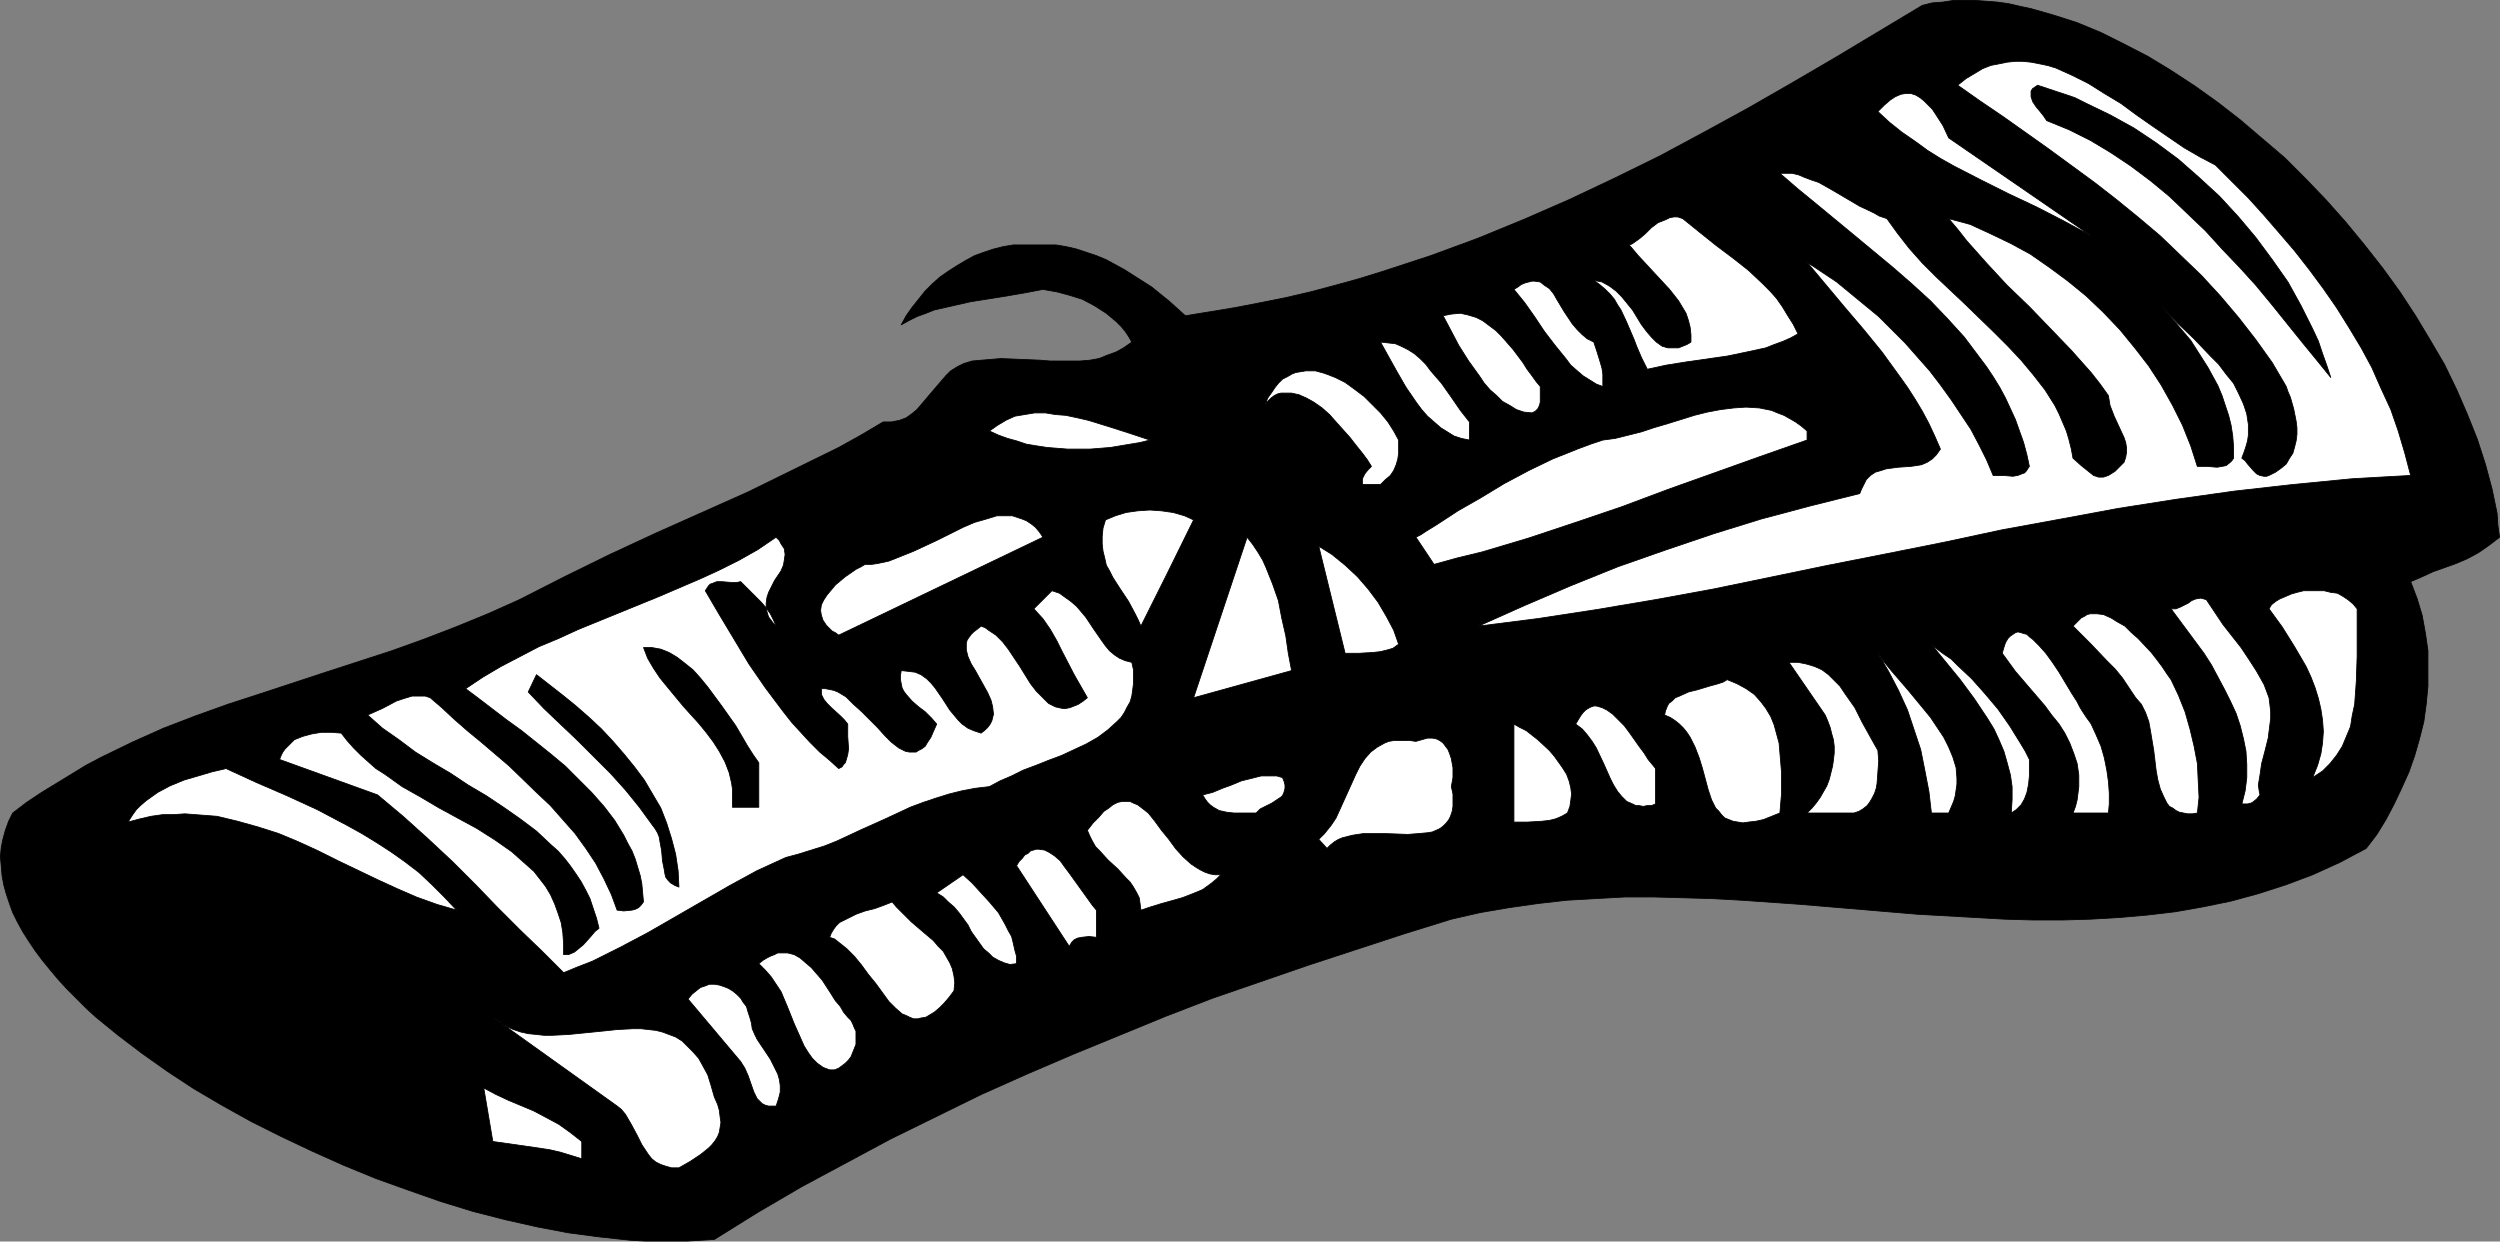 <?xml version="1.0" encoding="UTF-8" standalone="no"?>
<svg
   version="1.0"
   width="129.809mm"
   height="64.464mm"
   id="svg39"
   sodipodi:docname="Newspaper 13.wmf"
   xmlns:inkscape="http://www.inkscape.org/namespaces/inkscape"
   xmlns:sodipodi="http://sodipodi.sourceforge.net/DTD/sodipodi-0.dtd"
   xmlns="http://www.w3.org/2000/svg"
   xmlns:svg="http://www.w3.org/2000/svg">
  <rect width="100%" height="100%" fill="#808080" stroke="none"/>
  <sodipodi:namedview
     id="namedview39"
     pagecolor="#ffffff"
     bordercolor="#000000"
     borderopacity="0.25"
     inkscape:showpageshadow="2"
     inkscape:pageopacity="0.0"
     inkscape:pagecheckerboard="0"
     inkscape:deskcolor="#d1d1d1"
     inkscape:document-units="mm" />
  <defs
     id="defs1">
    <pattern
       id="WMFhbasepattern"
       patternUnits="userSpaceOnUse"
       width="6"
       height="6"
       x="0"
       y="0" />
  </defs>
  <path
     style="fill:#000000;fill-opacity:1;fill-rule:evenodd;stroke:#000000;stroke-width:0.162px;stroke-linecap:round;stroke-linejoin:round;stroke-miterlimit:4;stroke-dasharray:none;stroke-opacity:1"
     d="m 490.536,105.423 -2.101,1.616 -2.101,1.454 -2.101,1.131 -2.262,0.969 -4.525,1.616 -2.101,0.969 -2.262,0.969 1.293,3.393 0.97,3.231 0.646,3.554 0.485,3.393 v 3.393 3.554 l -0.323,3.393 -0.485,3.554 -0.808,3.231 -0.97,3.393 -1.131,3.231 -1.454,3.231 -1.454,3.07 -1.616,3.07 -1.778,2.908 -2.101,2.747 -5.171,2.747 -5.333,2.424 -5.171,1.939 -5.494,1.777 -5.333,1.454 -5.494,1.131 -5.494,0.969 -5.494,0.646 -5.494,0.485 -5.656,0.323 -5.494,0.162 h -5.656 l -5.656,-0.162 -5.656,-0.323 -11.474,-0.646 -11.474,-0.969 -11.474,-0.969 -11.474,-0.808 -5.818,-0.323 -5.656,-0.162 -5.818,-0.162 h -5.656 l -5.818,0.323 -5.656,0.323 -5.656,0.646 -5.656,0.808 -5.656,0.969 -5.656,1.293 -9.373,2.908 -9.373,3.07 -9.373,3.07 -9.373,3.231 -9.373,3.231 -9.211,3.554 -9.05,3.716 -9.05,3.716 -9.05,3.878 -9.05,4.039 -8.888,4.362 -8.888,4.362 -8.726,4.685 -8.726,4.685 -8.565,5.009 -8.565,5.332 -2.586,0.162 -2.747,0.162 h -2.586 -2.909 -2.747 l -2.909,-0.162 -5.979,-0.646 -6.141,-0.808 -5.979,-1.131 -6.464,-1.454 -6.302,-1.616 -6.302,-1.939 -6.464,-2.262 -6.302,-2.262 -6.302,-2.585 -6.141,-2.747 -6.141,-2.908 -5.818,-2.908 -5.818,-3.231 -5.494,-3.231 -5.171,-3.393 -5.01,-3.554 -4.686,-3.554 -4.363,-3.554 -1.939,-1.777 -1.939,-1.939 -1.778,-1.777 -1.778,-1.939 -1.616,-1.939 -1.454,-1.777 -1.454,-1.939 -1.293,-1.939 -1.131,-1.777 -0.97,-1.777 -0.97,-1.939 -0.646,-1.777 -0.646,-1.939 -0.485,-1.777 -0.323,-1.777 -0.162,-1.939 -0.162,-1.777 0.162,-1.777 0.323,-1.616 0.485,-1.777 0.646,-1.777 0.808,-1.616 2.747,-2.1 2.909,-1.939 2.909,-1.777 2.909,-1.777 2.909,-1.777 3.07,-1.616 5.979,-2.908 6.141,-2.747 6.302,-2.424 6.302,-2.262 6.464,-2.1 12.766,-4.201 12.928,-4.201 6.302,-2.262 6.302,-2.424 6.302,-2.585 6.141,-2.747 8.888,-4.524 8.888,-4.362 9.05,-4.201 9.05,-4.039 9.05,-4.039 8.888,-4.362 8.888,-4.362 4.363,-2.424 4.363,-2.585 h 1.616 l 1.616,-0.323 1.293,-0.485 1.131,-0.808 0.97,-0.808 0.97,-1.131 1.778,-2.1 1.939,-2.262 0.97,-1.131 0.97,-0.969 1.293,-0.808 1.293,-0.646 1.616,-0.485 1.778,-0.162 1.939,-0.162 1.939,-0.162 3.878,0.162 3.878,0.162 1.939,0.162 h 2.101 1.939 1.778 l 1.939,-0.162 1.778,-0.323 1.616,-0.646 1.778,-0.646 1.454,-0.808 1.616,-1.131 -0.646,-1.131 -0.646,-0.969 -0.808,-0.969 -0.97,-0.969 -1.939,-1.616 -2.262,-1.454 -2.424,-1.293 -2.586,-0.808 -2.424,-0.646 -2.747,-0.485 -3.394,0.646 -3.717,0.646 -7.11,1.131 -3.555,0.808 -3.555,0.808 -1.616,0.646 -1.778,0.646 -1.616,0.808 -1.454,0.808 0.97,-1.777 1.131,-1.616 1.293,-1.616 1.293,-1.616 1.454,-1.454 1.454,-1.293 1.616,-1.131 1.778,-1.131 1.616,-0.969 1.778,-0.969 1.778,-0.646 1.939,-0.646 1.939,-0.485 1.939,-0.323 h 2.101 1.939 2.262 2.101 l 1.939,0.323 2.101,0.485 1.939,0.646 1.939,0.646 1.939,0.808 1.778,0.969 1.778,0.969 1.778,1.131 3.555,2.262 3.394,2.747 3.232,2.908 5.01,-0.808 4.848,-0.808 5.01,-0.969 4.848,-0.969 4.848,-1.131 4.848,-1.293 4.686,-1.293 4.686,-1.454 9.373,-3.07 9.211,-3.393 9.05,-3.716 8.888,-3.878 8.888,-4.201 8.888,-4.362 8.726,-4.685 8.565,-4.685 8.726,-5.009 8.565,-5.009 16.968,-10.179 1.939,-0.485 2.101,-0.162 2.101,-0.323 h 2.101 2.101 l 2.262,0.162 2.101,0.162 2.262,0.323 2.101,0.485 2.262,0.485 4.525,1.293 4.525,1.454 4.686,1.939 4.525,2.262 4.686,2.424 4.525,2.747 4.686,3.07 4.525,3.231 4.363,3.393 4.363,3.716 4.363,3.716 4.04,4.039 4.04,4.201 3.878,4.362 3.717,4.524 3.555,4.524 3.394,4.685 3.07,4.685 2.909,4.847 2.747,4.685 2.424,5.009 2.101,4.847 1.939,4.847 1.616,5.009 1.293,4.847 0.97,4.685 0.162,2.424 z"
     id="path1" />
  <path
     style="fill:#ffffff;fill-opacity:1;fill-rule:evenodd;stroke:#000000;stroke-width:0.162px;stroke-linecap:round;stroke-linejoin:round;stroke-miterlimit:4;stroke-dasharray:none;stroke-opacity:1"
     d="m 473.083,93.305 -5.818,0.323 -5.656,0.323 -11.635,1.131 -11.474,1.293 -11.474,1.616 -11.312,1.777 -11.312,2.1 -11.474,2.1 -11.312,2.424 -11.312,2.262 -11.474,2.262 -22.624,4.685 -11.474,2.1 -11.474,1.939 -11.635,1.777 -11.474,1.454 9.05,-4.039 9.05,-3.878 9.211,-3.716 9.211,-3.231 9.534,-3.231 9.373,-2.908 9.696,-2.585 9.696,-2.424 0.323,-0.808 0.323,-0.646 0.646,-1.293 0.808,-0.808 0.97,-0.646 1.131,-0.323 0.97,-0.323 2.424,-0.323 2.424,-0.162 1.131,-0.162 0.97,-0.162 1.131,-0.485 0.97,-0.646 0.808,-0.808 0.808,-1.131 -1.131,-2.585 -1.131,-2.424 -1.293,-2.424 -1.454,-2.424 -1.454,-2.262 -1.616,-2.262 -3.394,-4.685 -3.555,-4.362 -3.717,-4.362 -7.434,-8.886 2.909,1.939 2.909,1.939 2.747,2.262 2.747,2.262 2.747,2.262 2.586,2.585 2.586,2.585 2.424,2.747 2.424,2.747 2.101,2.747 2.101,2.908 1.939,2.908 1.939,2.908 1.616,3.07 1.454,2.908 1.293,3.07 h 0.97 0.97 l 1.939,0.162 0.97,-0.162 0.808,-0.323 0.485,-0.162 0.323,-0.323 0.323,-0.485 0.323,-0.485 -0.485,-2.262 -0.646,-2.424 -0.808,-2.262 -0.808,-2.262 -0.97,-2.1 -0.97,-2.1 -1.131,-2.1 -1.293,-2.1 -1.293,-1.939 -1.454,-1.939 -2.909,-3.878 -3.232,-3.554 -3.394,-3.554 -3.717,-3.393 -3.717,-3.231 -7.595,-6.301 -3.717,-3.07 -3.717,-3.07 -3.555,-2.908 -3.555,-3.07 h 1.293 1.131 l 1.293,0.323 1.131,0.485 1.293,0.485 1.454,0.485 2.586,1.454 2.747,1.616 2.747,1.616 2.747,1.293 1.131,0.646 1.454,0.485 2.101,2.908 2.262,2.908 2.586,2.908 2.747,2.747 5.656,5.332 5.656,5.493 2.747,2.747 2.586,2.747 2.424,2.908 2.262,2.908 1.939,3.07 0.808,1.616 1.454,3.393 0.485,1.616 0.485,1.939 0.323,1.777 1.616,1.454 1.616,1.293 0.808,0.646 0.97,0.323 h 0.97 l 0.485,-0.162 0.485,-0.162 1.293,-0.808 0.97,-0.969 0.808,-0.808 0.323,-0.969 0.162,-0.969 v -0.969 l -0.162,-0.969 -0.323,-0.969 -0.97,-2.1 -0.97,-2.1 -0.808,-2.1 -0.162,-0.969 -0.162,-0.969 -1.616,-2.262 -1.778,-2.262 -3.878,-4.362 -4.04,-4.201 -4.202,-4.362 -4.363,-4.201 -4.04,-4.362 -3.878,-4.362 -1.778,-2.262 -1.778,-2.1 4.202,1.131 3.878,1.777 4.04,1.939 3.878,2.1 3.717,2.585 3.717,2.747 3.555,2.908 3.394,3.231 3.232,3.393 2.909,3.554 2.747,3.554 2.424,3.716 2.262,4.039 1.939,3.878 1.616,4.039 1.293,4.039 h 0.97 0.97 l 1.939,0.162 0.97,-0.162 0.808,-0.162 0.808,-0.646 0.323,-0.323 0.323,-0.485 v -2.262 l -0.162,-2.1 -0.323,-2.1 -0.485,-1.939 -0.646,-1.939 -0.646,-1.939 -0.808,-1.939 -0.97,-1.777 -0.97,-1.777 -1.131,-1.777 -2.262,-3.554 -2.747,-3.231 -2.909,-3.393 1.454,1.454 1.454,1.616 3.394,3.231 3.232,3.393 1.616,1.616 1.454,1.939 1.454,1.777 0.97,1.939 0.97,2.1 0.646,1.939 0.323,2.1 v 0.969 1.131 l -0.162,1.131 -0.323,1.131 -0.323,0.969 -0.485,1.293 0.646,0.485 0.485,0.646 1.131,1.293 0.646,0.646 0.646,0.323 0.808,0.162 h 0.485 l 0.485,-0.162 1.293,-0.646 1.131,-0.808 0.97,-0.808 0.646,-1.131 0.646,-0.969 0.323,-1.131 0.323,-1.293 0.162,-1.293 v -1.293 l -0.162,-1.293 -0.485,-2.424 -0.646,-2.262 -0.485,-1.131 -0.323,-0.969 -2.747,-4.685 -3.232,-4.524 -3.394,-4.362 -3.555,-4.201 -3.717,-4.039 -4.04,-3.878 -4.04,-3.878 -4.202,-3.554 -4.363,-3.554 -4.363,-3.393 -9.05,-6.624 -8.888,-6.301 -4.525,-3.07 -4.363,-3.07 1.616,-1.293 1.616,-0.969 1.616,-0.969 1.616,-0.646 1.616,-0.323 1.616,-0.323 1.616,-0.162 h 1.454 l 1.616,0.162 1.616,0.323 1.616,0.323 1.616,0.485 3.232,1.454 3.232,1.616 3.07,1.939 3.232,1.939 3.07,2.262 3.232,2.262 3.07,2.1 3.07,2.1 3.07,1.777 3.07,1.616 3.232,3.231 3.232,3.231 3.07,3.393 3.07,3.554 2.909,3.393 2.909,3.716 2.747,3.716 2.586,3.716 2.424,3.878 2.424,4.039 2.101,3.878 1.778,4.039 1.939,4.201 1.454,4.201 1.293,4.362 z"
     id="path2" />
  <path
     style="fill:#000000;fill-opacity:1;fill-rule:evenodd;stroke:#000000;stroke-width:0.162px;stroke-linecap:round;stroke-linejoin:round;stroke-miterlimit:4;stroke-dasharray:none;stroke-opacity:1"
     d="m 457.408,74.079 -2.747,-3.393 -2.909,-3.554 -5.979,-7.432 -3.07,-3.716 -3.232,-3.554 -3.394,-3.554 -3.232,-3.554 -3.555,-3.393 -3.555,-3.393 -3.717,-3.07 -3.878,-2.908 -3.878,-2.585 -4.04,-2.424 -4.202,-2.1 -4.363,-1.777 -0.646,-0.969 -0.646,-0.808 -0.808,-0.969 -0.646,-0.969 -0.323,-0.969 v -0.323 -0.485 -0.323 l 0.323,-0.485 0.485,-0.323 0.485,-0.323 2.424,0.808 2.424,0.808 2.424,0.808 2.262,1.131 4.686,2.262 4.686,2.585 4.363,2.908 4.363,3.231 4.04,3.554 4.04,3.716 3.717,4.039 3.394,4.039 3.232,4.362 3.07,4.362 2.586,4.685 2.262,4.524 1.131,2.424 0.808,2.424 0.808,2.262 z"
     id="path3" />
  <path
     style="fill:#ffffff;fill-opacity:1;fill-rule:evenodd;stroke:#000000;stroke-width:0.162px;stroke-linecap:round;stroke-linejoin:round;stroke-miterlimit:4;stroke-dasharray:none;stroke-opacity:1"
     d="m 382.426,27.063 27.957,19.227 -5.333,-2.908 -5.333,-2.747 -2.747,-1.293 -2.747,-1.293 -5.494,-2.747 -5.333,-2.747 -2.586,-1.454 -2.586,-1.616 -2.424,-1.777 -2.586,-1.777 -2.424,-1.939 -2.262,-2.1 1.293,-1.293 1.131,-0.969 0.97,-0.646 1.131,-0.485 0.97,-0.162 h 0.97 l 0.97,0.323 0.808,0.485 0.808,0.646 0.808,0.808 0.808,0.808 0.646,0.969 1.454,2.262 z"
     id="path4" />
  <path
     style="fill:#ffffff;fill-opacity:1;fill-rule:evenodd;stroke:#000000;stroke-width:0.162px;stroke-linecap:round;stroke-linejoin:round;stroke-miterlimit:4;stroke-dasharray:none;stroke-opacity:1"
     d="m 352.853,65.516 -1.454,0.808 -1.454,0.646 -1.778,0.646 -1.616,0.646 -3.717,0.808 -3.878,0.808 -7.918,1.131 -4.04,0.646 -3.717,0.808 -1.131,-2.262 -0.97,-2.262 -0.485,-1.293 -0.485,-1.131 -0.97,-2.262 -1.131,-2.424 -0.646,-0.969 -0.646,-1.131 -0.808,-0.969 -0.97,-0.969 -1.131,-0.969 -1.131,-0.808 0.808,0.162 0.808,0.162 1.454,0.808 1.293,0.969 1.131,1.131 2.101,2.585 1.778,2.908 0.97,1.293 0.97,1.131 0.97,0.969 1.131,0.808 1.131,0.323 h 0.646 0.808 0.646 l 0.808,-0.323 0.808,-0.323 0.808,-0.485 v -1.454 l -0.162,-1.454 -0.323,-1.293 -0.485,-1.454 -1.454,-2.424 -1.778,-2.262 -2.101,-2.262 -4.04,-4.362 -1.778,-2.1 0.485,-0.162 0.485,-0.323 1.131,-0.808 1.131,-0.969 1.131,-1.131 1.293,-0.969 1.616,-0.646 0.646,-0.323 0.808,-0.162 h 0.808 l 0.97,0.323 3.394,2.747 3.232,2.585 3.232,2.424 3.07,2.424 2.747,2.585 1.454,1.454 1.293,1.454 1.131,1.616 0.97,1.616 1.131,1.777 z"
     id="path5" />
  <path
     style="fill:#ffffff;fill-opacity:1;fill-rule:evenodd;stroke:#000000;stroke-width:0.162px;stroke-linecap:round;stroke-linejoin:round;stroke-miterlimit:4;stroke-dasharray:none;stroke-opacity:1"
     d="m 314.554,75.856 -1.293,-0.485 -1.293,-0.808 -1.293,-0.808 -1.131,-0.969 -1.293,-1.131 -0.97,-1.293 -2.101,-2.585 -2.101,-2.747 -1.939,-2.908 -1.939,-2.747 -2.101,-2.585 0.808,-0.485 0.646,-0.485 0.808,-0.323 0.646,-0.162 0.646,-0.162 h 0.485 l 1.131,0.162 0.808,0.646 0.97,0.646 0.808,0.969 0.646,1.131 1.454,2.424 1.616,2.424 0.97,1.131 0.97,0.969 0.97,0.808 1.293,0.646 0.646,1.939 0.646,2.1 0.323,1.131 0.162,1.131 v 1.131 z"
     id="path6" />
  <path
     style="fill:#ffffff;fill-opacity:1;fill-rule:evenodd;stroke:#000000;stroke-width:0.162px;stroke-linecap:round;stroke-linejoin:round;stroke-miterlimit:4;stroke-dasharray:none;stroke-opacity:1"
     d="m 302.272,75.856 v 1.454 1.616 l -0.162,0.646 -0.323,0.646 -0.485,0.485 -0.646,0.323 -1.616,-0.162 -1.454,-0.485 -1.293,-0.808 -1.454,-0.808 -1.131,-1.131 -1.293,-1.131 -1.131,-1.293 -0.97,-1.454 -2.101,-2.908 -1.939,-3.07 -1.616,-3.07 -1.454,-2.747 1.616,-0.323 1.778,-0.162 1.454,0.323 1.616,0.485 1.293,0.646 1.293,0.969 1.293,0.969 1.131,1.131 2.262,2.585 1.939,2.585 0.808,1.293 0.97,1.293 0.808,1.131 z"
     id="path7" />
  <path
     style="fill:#ffffff;fill-opacity:1;fill-rule:evenodd;stroke:#000000;stroke-width:0.162px;stroke-linecap:round;stroke-linejoin:round;stroke-miterlimit:4;stroke-dasharray:none;stroke-opacity:1"
     d="m 288.375,82.803 v 3.554 l -1.616,-0.323 -1.454,-0.485 -1.293,-0.808 -1.293,-0.808 -1.293,-1.131 -1.293,-1.131 -1.131,-1.293 -0.97,-1.293 -2.101,-3.07 -1.778,-3.07 -1.616,-2.908 -1.616,-2.908 1.454,0.162 1.454,0.162 1.131,0.485 1.293,0.646 1.293,0.808 1.131,0.969 1.131,1.131 0.97,1.293 2.101,2.424 1.939,2.747 1.778,2.585 z"
     id="path8" />
  <path
     style="fill:#ffffff;fill-opacity:1;fill-rule:evenodd;stroke:#000000;stroke-width:0.162px;stroke-linecap:round;stroke-linejoin:round;stroke-miterlimit:4;stroke-dasharray:none;stroke-opacity:1"
     d="m 274.477,86.358 v 1.293 1.293 l -0.162,1.131 -0.323,1.131 -0.485,1.131 -0.646,0.969 -0.97,0.808 -0.97,0.969 h -3.555 v -0.646 -0.485 l 0.323,-0.646 0.162,-0.323 0.646,-0.808 0.646,-0.646 -0.808,-1.293 -0.97,-1.293 -1.293,-1.616 -1.131,-1.454 -2.747,-3.07 -1.293,-1.454 -1.454,-1.293 -1.616,-1.131 -1.454,-0.808 -1.454,-0.646 -1.454,-0.323 h -1.454 -0.646 l -0.646,0.162 -0.646,0.323 -0.646,0.485 -0.646,0.646 -0.485,0.646 0.485,-1.293 0.808,-1.131 0.646,-0.969 0.646,-0.808 0.808,-0.808 0.97,-0.485 0.808,-0.485 0.808,-0.323 0.97,-0.162 0.97,-0.162 h 0.97 0.97 l 1.778,0.485 2.101,0.808 1.939,0.969 1.778,1.293 1.939,1.454 1.616,1.616 1.616,1.616 1.454,1.777 1.131,1.777 z"
     id="path9" />
  <path
     style="fill:#ffffff;fill-opacity:1;fill-rule:evenodd;stroke:#000000;stroke-width:0.162px;stroke-linecap:round;stroke-linejoin:round;stroke-miterlimit:4;stroke-dasharray:none;stroke-opacity:1"
     d="m 354.631,84.581 v 1.777 l -9.211,3.231 -9.05,3.231 -9.05,3.231 -9.05,3.393 -9.05,3.07 -9.211,3.07 -9.211,2.747 -4.686,1.131 -4.686,1.293 -3.555,-5.332 0.97,-0.485 0.97,-0.646 2.101,-1.293 4.202,-2.747 4.525,-2.585 4.525,-2.747 4.848,-2.585 4.686,-2.262 4.848,-1.939 2.586,-0.969 2.424,-0.808 2.424,-0.323 2.586,-0.646 2.586,-0.646 2.424,-0.808 2.747,-0.808 2.586,-0.808 2.586,-0.808 2.586,-0.646 2.586,-0.485 2.586,-0.323 2.424,-0.162 2.586,0.162 2.424,0.485 1.131,0.485 1.293,0.485 1.131,0.646 1.131,0.646 1.131,0.808 z"
     id="path10" />
  <path
     style="fill:#ffffff;fill-opacity:1;fill-rule:evenodd;stroke:#000000;stroke-width:0.162px;stroke-linecap:round;stroke-linejoin:round;stroke-miterlimit:4;stroke-dasharray:none;stroke-opacity:1"
     d="m 225.674,86.358 -1.939,0.485 -1.939,0.323 -3.878,0.646 -4.04,0.323 h -4.363 l -4.04,-0.323 -2.101,-0.323 -1.939,-0.323 -1.939,-0.646 -1.778,-0.485 -1.778,-0.646 -1.778,-0.808 1.616,-1.131 1.616,-0.969 1.778,-0.808 1.939,-0.323 1.939,-0.323 h 2.101 l 1.939,0.323 2.101,0.162 2.262,0.485 2.101,0.485 4.202,1.293 4.04,1.293 1.939,0.646 z"
     id="path11" />
  <path
     style="fill:#ffffff;fill-opacity:1;fill-rule:evenodd;stroke:#000000;stroke-width:0.162px;stroke-linecap:round;stroke-linejoin:round;stroke-miterlimit:4;stroke-dasharray:none;stroke-opacity:1"
     d="m 204.666,105.423 -40.077,19.227 -0.646,-0.485 -0.646,-0.323 -0.646,-0.646 -0.485,-0.485 -0.646,-0.969 -0.323,-0.969 -0.162,-0.969 0.162,-1.131 0.485,-0.969 0.646,-0.969 0.808,-0.969 0.808,-0.969 1.939,-1.616 2.101,-1.454 0.97,-0.485 0.808,-0.485 h 1.293 l 1.131,-0.162 2.262,-0.485 2.424,-0.969 2.424,-0.969 4.848,-2.262 4.848,-2.424 2.262,-0.969 2.262,-0.646 2.101,-0.646 h 1.131 0.97 0.97 l 0.97,0.323 0.97,0.323 0.808,0.323 0.97,0.646 0.808,0.646 0.808,0.969 z"
     id="path12" />
  <path
     style="fill:#ffffff;fill-opacity:1;fill-rule:evenodd;stroke:#000000;stroke-width:0.162px;stroke-linecap:round;stroke-linejoin:round;stroke-miterlimit:4;stroke-dasharray:none;stroke-opacity:1"
     d="m 234.239,102.03 -5.171,10.502 -5.171,10.34 -0.485,-1.131 -0.646,-1.293 -1.293,-2.424 -1.616,-2.424 -1.454,-2.262 -0.646,-1.293 -0.646,-1.131 -0.323,-1.454 -0.323,-1.293 -0.162,-1.454 v -1.454 l 0.162,-1.616 0.485,-1.616 1.939,-0.808 2.101,-0.646 2.262,-0.323 2.424,-0.162 2.262,0.162 2.262,0.323 2.262,0.646 z"
     id="path13" />
  <path
     style="fill:#ffffff;fill-opacity:1;fill-rule:evenodd;stroke:#000000;stroke-width:0.162px;stroke-linecap:round;stroke-linejoin:round;stroke-miterlimit:4;stroke-dasharray:none;stroke-opacity:1"
     d="m 152.308,122.872 -0.485,-1.131 -0.646,-1.293 -0.808,-1.131 -0.97,-1.131 -1.939,-1.939 -2.101,-2.1 -0.808,0.162 h -0.97 l -1.939,-0.162 h -0.97 l -0.808,0.323 -0.485,0.162 -0.323,0.323 -0.323,0.485 -0.323,0.485 2.747,4.685 2.909,4.847 2.909,4.847 3.232,4.685 3.394,4.524 1.778,2.262 1.778,1.939 1.778,1.939 1.939,1.939 1.939,1.616 1.778,1.616 0.646,-0.323 0.323,-0.485 0.323,-0.323 0.162,-0.485 0.323,-1.131 0.162,-1.131 -0.162,-2.424 v -1.131 -1.293 l -0.646,-0.808 -0.808,-0.808 -1.778,-1.616 -0.808,-0.808 -0.646,-0.808 -0.485,-0.969 v -1.131 h 0.808 l 0.808,0.162 0.808,0.162 0.808,0.323 1.616,0.969 1.454,1.454 1.616,1.454 1.616,1.616 1.454,1.454 1.454,1.616 1.293,1.293 1.454,1.131 0.646,0.323 0.646,0.323 0.808,0.162 h 0.646 0.646 l 0.485,-0.323 0.646,-0.323 0.646,-0.485 0.485,-0.808 0.646,-0.969 0.485,-1.131 0.646,-1.454 -0.97,-1.131 -1.293,-1.293 -1.293,-0.969 -1.293,-1.131 -1.131,-1.293 -0.485,-0.646 -0.323,-0.646 -0.162,-0.808 -0.162,-0.808 v -0.808 l 0.162,-0.969 1.454,0.162 1.293,0.162 1.131,0.485 1.131,0.808 0.808,0.808 0.808,0.969 1.454,2.1 1.454,2.262 0.808,0.969 0.808,0.969 0.808,0.808 1.131,0.808 1.131,0.485 1.454,0.485 0.808,-0.646 0.485,-0.485 0.485,-0.646 0.323,-0.646 0.162,-0.646 0.162,-0.646 -0.162,-1.454 -0.323,-1.293 -0.646,-1.454 -1.616,-2.908 -0.808,-1.454 -0.808,-1.293 -0.646,-1.454 -0.323,-1.293 v -0.646 -0.646 l 0.162,-0.646 0.323,-0.485 0.485,-0.646 0.485,-0.485 0.646,-0.485 0.808,-0.646 0.808,0.323 0.646,0.485 1.454,0.969 1.293,1.293 1.131,1.454 2.262,3.393 2.101,3.393 1.131,1.454 1.293,1.293 1.131,1.131 0.646,0.323 0.646,0.323 0.646,0.162 0.808,0.162 h 0.646 l 0.808,-0.162 0.808,-0.323 0.808,-0.323 0.97,-0.646 0.808,-0.646 -1.293,-2.262 -1.293,-2.262 -2.262,-4.362 -1.131,-2.262 -1.293,-2.262 -1.454,-2.1 -1.778,-1.939 3.555,-3.554 1.454,0.485 1.131,0.808 1.131,0.808 1.131,0.969 1.778,2.1 1.616,2.424 1.454,2.1 0.808,1.131 0.808,0.969 0.97,0.808 0.97,0.646 1.131,0.485 1.293,0.323 0.323,1.454 v 1.454 1.293 l -0.162,1.293 -0.162,1.131 -0.323,1.131 -0.646,1.131 -0.485,0.969 -0.646,0.969 -0.808,0.808 -1.778,1.616 -1.939,1.454 -2.262,1.293 -2.424,1.131 -2.424,1.131 -2.586,0.969 -2.424,0.969 -2.586,0.969 -2.262,1.131 -2.262,0.969 -2.101,1.131 -2.747,0.323 -2.586,0.485 -2.586,0.646 -2.586,0.808 -2.424,0.808 -2.586,0.969 -4.848,2.262 -4.686,2.1 -4.848,2.262 -2.424,0.969 -2.586,0.808 -2.586,0.808 -2.424,0.646 -5.656,2.585 -5.333,2.908 -5.333,3.07 -5.333,3.07 -5.333,3.07 -5.494,2.908 -5.494,2.747 -2.909,1.131 -2.747,1.131 -4.202,-4.201 -4.363,-4.201 -4.363,-4.362 -4.363,-4.524 -4.525,-4.524 -4.848,-4.524 -4.848,-4.362 -5.01,-4.201 -19.23,-6.947 0.323,-0.808 0.323,-0.646 0.485,-0.646 0.646,-0.646 1.131,-1.131 1.616,-0.646 1.778,-0.485 1.939,-0.323 h 1.939 l 1.939,0.162 1.131,1.454 1.293,1.454 1.454,1.454 1.454,1.293 1.454,1.293 1.778,1.131 3.394,2.424 3.717,2.1 3.555,2.1 7.434,4.039 3.555,2.262 3.232,2.262 2.909,2.585 1.454,1.293 1.131,1.454 1.131,1.454 0.97,1.616 0.808,1.777 0.646,1.777 0.646,1.939 0.323,1.939 0.162,2.262 v 2.1 h 0.97 l 1.131,-0.485 0.808,-0.646 0.97,-0.808 1.454,-1.616 0.808,-0.969 0.808,-0.646 -0.485,-1.939 -0.646,-1.939 -0.646,-1.939 -0.808,-1.616 -0.97,-1.777 -0.97,-1.454 -1.131,-1.616 -1.131,-1.454 -1.293,-1.454 -1.454,-1.293 -2.747,-2.585 -3.232,-2.424 -3.232,-2.262 -3.394,-2.262 -3.555,-2.1 -3.394,-2.262 -3.555,-2.1 -3.394,-2.1 -3.232,-2.424 -3.232,-2.262 -2.909,-2.585 1.454,-0.646 1.454,-0.646 2.747,-1.454 1.454,-0.485 1.616,-0.485 h 0.808 0.97 0.808 l 0.97,0.323 2.262,1.939 2.424,2.262 2.586,2.262 2.747,2.262 5.494,4.685 5.333,5.17 2.747,2.585 2.424,2.747 2.424,2.747 2.101,2.908 1.939,2.908 1.616,3.07 1.454,3.07 1.131,3.07 1.293,0.162 1.616,-0.162 0.646,-0.162 0.646,-0.323 0.485,-0.485 0.485,-0.646 -0.162,-1.777 -0.162,-1.777 -0.323,-1.616 -0.485,-1.616 -0.485,-1.616 -0.646,-1.616 -0.808,-1.454 -0.808,-1.616 -1.778,-2.908 -2.101,-2.747 -2.424,-2.747 -2.586,-2.585 -2.586,-2.585 -2.909,-2.424 -5.656,-4.524 -2.909,-2.1 -2.747,-2.1 -2.747,-2.1 -2.586,-1.939 3.394,-2.262 3.555,-2.1 3.717,-1.939 3.717,-1.939 3.878,-1.616 3.878,-1.777 15.837,-6.463 7.918,-3.393 3.878,-1.777 3.878,-1.939 3.717,-2.1 3.555,-2.424 0.646,0.646 0.323,0.646 0.646,0.969 0.162,1.131 -0.162,1.131 -0.162,0.969 -0.485,1.131 -1.293,1.939 -1.131,2.262 -0.323,0.969 -0.162,1.131 v 1.131 l 0.323,1.131 0.162,0.485 0.485,0.646 0.485,0.646 z"
     id="path14" />
  <path
     style="fill:#ffffff;fill-opacity:1;fill-rule:evenodd;stroke:#000000;stroke-width:0.162px;stroke-linecap:round;stroke-linejoin:round;stroke-miterlimit:4;stroke-dasharray:none;stroke-opacity:1"
     d="m 253.469,131.597 -19.23,5.332 10.504,-31.506 1.131,1.454 0.97,1.454 0.97,1.616 0.646,1.454 1.293,3.231 1.131,3.231 0.646,3.393 0.808,3.554 0.485,3.393 z"
     id="path15" />
  <path
     style="fill:#ffffff;fill-opacity:1;fill-rule:evenodd;stroke:#000000;stroke-width:0.162px;stroke-linecap:round;stroke-linejoin:round;stroke-miterlimit:4;stroke-dasharray:none;stroke-opacity:1"
     d="m 274.477,126.426 -1.131,0.808 -1.131,0.323 -1.293,0.323 -1.454,0.162 -2.747,0.162 h -2.747 l -5.171,-21.004 1.293,0.808 1.293,0.808 2.586,2.1 2.424,2.262 2.101,2.424 1.939,2.585 1.616,2.747 1.454,2.747 z"
     id="path16" />
  <path
     style="fill:#ffffff;fill-opacity:1;fill-rule:evenodd;stroke:#000000;stroke-width:0.162px;stroke-linecap:round;stroke-linejoin:round;stroke-miterlimit:4;stroke-dasharray:none;stroke-opacity:1"
     d="m 462.579,119.479 v 4.685 4.685 l -0.162,4.847 -0.162,2.262 -0.162,2.262 -0.485,2.262 -0.323,2.1 -0.808,1.939 -0.808,1.939 -1.131,1.777 -1.293,1.616 -1.454,1.454 -1.939,1.293 0.97,-2.424 0.646,-2.262 0.323,-2.1 0.162,-2.262 -0.162,-2.262 -0.323,-2.1 -0.485,-2.1 -0.646,-2.1 -0.808,-2.1 -0.97,-2.1 -1.131,-1.939 -1.131,-1.939 -2.424,-3.878 -2.586,-3.554 0.485,-0.808 0.808,-0.646 0.808,-0.485 1.131,-0.485 1.131,-0.485 1.131,-0.323 1.293,-0.323 h 1.454 1.293 1.293 l 1.293,0.323 1.293,0.162 1.131,0.646 0.97,0.646 0.97,0.808 z"
     id="path17" />
  <path
     style="fill:#ffffff;fill-opacity:1;fill-rule:evenodd;stroke:#000000;stroke-width:0.162px;stroke-linecap:round;stroke-linejoin:round;stroke-miterlimit:4;stroke-dasharray:none;stroke-opacity:1"
     d="m 445.288,136.928 0.162,1.293 0.162,1.454 v 1.293 l -0.162,1.293 -0.323,2.585 -0.646,2.585 -0.646,2.424 -0.323,2.262 -0.162,0.969 -0.162,0.969 0.162,1.131 0.162,0.808 -0.646,0.808 -0.808,0.646 -0.323,0.162 -0.646,0.162 h -0.485 -0.646 l 0.646,-2.585 0.323,-2.585 v -2.585 l -0.162,-2.585 -0.485,-2.424 -0.646,-2.585 -0.808,-2.424 -1.131,-2.424 -1.131,-2.262 -1.293,-2.424 -1.293,-2.424 -1.454,-2.262 -3.232,-4.362 -3.232,-4.362 h 0.97 l 0.808,-0.323 1.616,-0.808 0.646,-0.485 0.808,-0.323 0.97,-0.162 0.646,0.162 0.485,0.162 1.616,2.424 1.616,2.424 1.778,2.262 1.778,2.262 1.616,2.424 1.454,2.262 1.454,2.585 z"
     id="path18" />
  <path
     style="fill:#ffffff;fill-opacity:1;fill-rule:evenodd;stroke:#000000;stroke-width:0.162px;stroke-linecap:round;stroke-linejoin:round;stroke-miterlimit:4;stroke-dasharray:none;stroke-opacity:1"
     d="m 431.229,159.548 -0.97,0.162 h -0.97 l -0.808,-0.162 -0.808,-0.162 -0.646,-0.323 -0.646,-0.485 -0.646,-0.323 -0.485,-0.646 -0.646,-1.293 -0.646,-1.454 -0.485,-1.777 -0.323,-1.777 -0.485,-4.039 -0.646,-3.878 -0.323,-1.777 -0.646,-1.777 -0.808,-1.616 -1.131,-1.293 -1.293,-1.939 -1.293,-1.939 -1.454,-1.777 -1.616,-1.616 -3.232,-3.393 -3.394,-3.393 0.646,-0.646 0.485,-0.485 0.485,-0.485 0.646,-0.323 0.485,-0.323 0.646,-0.162 h 1.293 l 1.293,0.162 1.454,0.646 1.293,0.808 1.454,0.808 1.293,1.293 1.293,1.131 2.586,2.747 1.131,1.454 0.97,1.293 0.97,1.454 0.808,1.131 1.454,3.07 1.293,3.231 0.97,3.393 0.808,3.393 0.646,3.393 0.162,3.393 0.162,3.231 z"
     id="path19" />
  <path
     style="fill:#ffffff;fill-opacity:1;fill-rule:evenodd;stroke:#000000;stroke-width:0.162px;stroke-linecap:round;stroke-linejoin:round;stroke-miterlimit:4;stroke-dasharray:none;stroke-opacity:1"
     d="m 410.383,142.099 0.97,2.1 0.97,2.262 0.646,2.262 0.485,2.424 0.323,2.262 0.162,2.262 v 2.1 l -0.162,1.777 h -6.949 l 0.485,-1.293 0.323,-1.293 0.162,-1.293 0.162,-1.293 v -2.262 l -0.323,-2.262 -0.646,-1.939 -0.808,-2.1 -0.97,-1.939 -1.131,-1.777 -1.454,-1.777 -1.293,-1.777 -2.909,-3.393 -2.909,-3.393 -1.293,-1.777 -1.293,-1.777 0.323,-1.131 0.323,-0.969 0.485,-0.808 0.485,-0.485 0.485,-0.323 0.485,-0.323 0.485,-0.162 0.646,0.162 0.485,0.162 0.646,0.162 0.485,0.485 0.646,0.485 1.293,1.293 1.293,1.454 1.293,1.777 1.293,1.939 2.424,4.039 1.131,1.777 0.485,0.969 0.485,0.808 0.97,1.454 0.485,0.646 z"
     id="path20" />
  <path
     style="fill:#000000;fill-opacity:1;fill-rule:evenodd;stroke:#000000;stroke-width:0.162px;stroke-linecap:round;stroke-linejoin:round;stroke-miterlimit:4;stroke-dasharray:none;stroke-opacity:1"
     d="m 148.914,158.417 h -5.171 v -1.131 -1.293 -1.131 l -0.162,-1.131 -0.485,-2.1 -0.808,-2.1 -1.131,-2.1 -1.131,-1.777 -1.454,-1.939 -1.454,-1.777 -1.616,-1.777 -1.454,-1.616 -3.07,-3.716 -1.454,-1.777 -1.293,-1.939 -1.131,-1.939 -0.808,-2.1 h 0.808 0.808 l 1.778,0.323 1.616,0.646 1.616,0.969 1.454,1.131 1.616,1.293 1.454,1.616 1.454,1.777 2.747,3.716 2.747,3.878 2.262,3.878 1.131,1.777 1.131,1.616 z"
     id="path21" />
  <path
     style="fill:#ffffff;fill-opacity:1;fill-rule:evenodd;stroke:#000000;stroke-width:0.162px;stroke-linecap:round;stroke-linejoin:round;stroke-miterlimit:4;stroke-dasharray:none;stroke-opacity:1"
     d="m 398.263,149.046 v 1.616 1.616 l -0.162,1.616 -0.323,1.616 -0.485,1.293 -0.646,1.131 -0.97,0.969 -0.485,0.323 -0.485,0.323 0.162,-2.585 v -2.585 l -0.323,-2.262 -0.646,-2.424 -0.646,-2.262 -0.97,-2.262 -0.97,-2.1 -1.293,-2.1 -1.293,-1.939 -1.293,-1.939 -2.747,-3.716 -2.909,-3.554 -1.454,-1.777 -1.293,-1.616 1.131,0.969 1.293,0.969 1.454,0.969 1.293,1.293 2.747,2.585 2.586,2.908 2.586,3.07 2.262,3.231 2.101,3.393 0.97,1.616 z"
     id="path22" />
  <path
     style="fill:#ffffff;fill-opacity:1;fill-rule:evenodd;stroke:#000000;stroke-width:0.162px;stroke-linecap:round;stroke-linejoin:round;stroke-miterlimit:4;stroke-dasharray:none;stroke-opacity:1"
     d="m 382.426,159.548 h -3.394 l -0.485,-4.201 -0.808,-4.201 -0.808,-4.039 -1.293,-3.878 -1.293,-3.878 -1.778,-3.878 -1.939,-3.716 -2.101,-3.554 1.293,1.777 1.454,1.777 3.07,3.554 3.07,3.716 1.454,1.777 1.293,1.939 1.293,1.939 0.97,1.939 0.808,1.939 0.646,2.1 0.162,2.1 v 1.131 l -0.162,1.131 -0.162,1.131 -0.323,1.131 -0.485,1.131 z"
     id="path23" />
  <path
     style="fill:#ffffff;fill-opacity:1;fill-rule:evenodd;stroke:#000000;stroke-width:0.162px;stroke-linecap:round;stroke-linejoin:round;stroke-miterlimit:4;stroke-dasharray:none;stroke-opacity:1"
     d="m 368.528,147.269 0.162,2.1 -0.162,2.1 -0.162,2.262 -0.162,0.969 -0.323,0.969 -0.485,0.969 -0.485,0.808 -0.485,0.646 -0.808,0.646 -0.808,0.485 -0.97,0.323 h -1.131 -1.131 -6.949 l 0.97,-0.969 0.808,-0.969 0.808,-1.131 0.646,-1.131 0.646,-1.131 0.485,-1.293 0.323,-1.293 0.323,-1.293 0.162,-1.131 0.162,-1.454 v -1.293 l -0.162,-1.293 -0.323,-1.131 -0.323,-1.293 -0.485,-1.293 -0.485,-1.131 -7.11,-10.34 h 1.778 l 1.616,0.323 1.616,0.485 1.454,0.646 1.293,0.969 1.131,1.131 1.131,1.131 0.97,1.454 1.939,2.747 1.454,2.908 1.616,2.908 z"
     id="path24" />
  <path
     style="fill:#000000;fill-opacity:1;fill-rule:evenodd;stroke:#000000;stroke-width:0.162px;stroke-linecap:round;stroke-linejoin:round;stroke-miterlimit:4;stroke-dasharray:none;stroke-opacity:1"
     d="m 133.239,174.089 -0.808,-0.323 -0.808,-0.485 -0.485,-0.485 -0.485,-0.646 -0.162,-0.646 -0.162,-0.969 -0.323,-1.616 -0.162,-1.939 -0.323,-1.777 -0.162,-0.969 -0.323,-0.808 -0.485,-0.808 -0.485,-0.646 -1.293,-1.777 -1.293,-1.777 -2.747,-3.393 -2.909,-3.231 -3.232,-3.231 -3.232,-3.231 -3.232,-3.07 -3.394,-3.231 -3.07,-3.231 1.616,-3.393 5.171,4.039 2.586,2.1 2.586,2.262 2.424,2.262 2.262,2.424 2.101,2.424 2.101,2.585 1.939,2.585 1.616,2.747 1.616,2.747 1.131,2.908 0.97,3.07 0.808,3.07 0.485,3.231 z"
     id="path25" />
  <path
     style="fill:#ffffff;fill-opacity:1;fill-rule:evenodd;stroke:#000000;stroke-width:0.162px;stroke-linecap:round;stroke-linejoin:round;stroke-miterlimit:4;stroke-dasharray:none;stroke-opacity:1"
     d="m 349.298,159.548 -1.616,0.646 -1.616,0.646 -1.454,0.323 -1.454,0.162 -1.131,0.162 -0.97,-0.162 -0.97,-0.162 -0.808,-0.323 -0.808,-0.323 -0.646,-0.646 -0.485,-0.646 -0.646,-0.646 -0.808,-1.616 -0.646,-1.939 -1.131,-4.201 -0.646,-2.1 -0.808,-2.1 -0.97,-1.939 -0.646,-0.969 -0.646,-0.808 -0.808,-0.808 -0.808,-0.646 -0.97,-0.646 -1.131,-0.485 0.162,-0.808 0.323,-0.808 0.323,-0.646 0.646,-0.485 0.646,-0.646 0.808,-0.323 1.778,-0.808 1.939,-0.485 2.101,-0.646 1.778,-0.485 0.97,-0.323 0.808,-0.485 1.939,0.808 1.778,0.969 1.616,1.131 1.293,1.454 0.97,1.293 0.97,1.616 0.646,1.616 0.485,1.777 0.485,1.777 0.162,1.939 0.162,1.939 0.162,1.939 v 4.039 z"
     id="path26" />
  <path
     style="fill:#ffffff;fill-opacity:1;fill-rule:evenodd;stroke:#000000;stroke-width:0.162px;stroke-linecap:round;stroke-linejoin:round;stroke-miterlimit:4;stroke-dasharray:none;stroke-opacity:1"
     d="m 324.896,150.823 v 6.947 l -0.808,0.323 h -0.808 l -0.808,0.162 -0.808,-0.162 h -0.646 l -0.646,-0.323 -1.131,-0.485 -0.97,-0.969 -0.808,-0.969 -0.808,-1.293 -0.646,-1.293 -1.293,-2.908 -1.454,-3.07 -0.808,-1.293 -0.97,-1.293 -0.97,-1.131 -1.293,-0.969 0.485,-0.808 0.485,-0.808 0.485,-0.646 0.485,-0.485 0.485,-0.323 0.646,-0.323 0.485,-0.162 h 0.485 l 1.131,0.323 0.97,0.485 1.131,0.808 1.131,1.131 1.131,1.131 0.97,1.293 1.939,2.747 0.97,1.293 0.808,1.293 0.808,0.969 z"
     id="path27" />
  <path
     style="fill:#ffffff;fill-opacity:1;fill-rule:evenodd;stroke:#000000;stroke-width:0.162px;stroke-linecap:round;stroke-linejoin:round;stroke-miterlimit:4;stroke-dasharray:none;stroke-opacity:1"
     d="m 307.605,159.548 -1.131,0.646 -1.131,0.485 -1.293,0.323 -1.454,0.162 -2.747,0.162 h -2.747 V 142.099 l 1.131,0.646 1.293,0.646 2.262,1.777 2.262,2.1 0.97,1.131 0.808,1.131 0.808,1.131 0.808,1.293 0.485,1.293 0.323,1.293 0.162,1.293 -0.162,1.293 -0.162,1.131 z"
     id="path28" />
  <path
     style="fill:#ffffff;fill-opacity:1;fill-rule:evenodd;stroke:#000000;stroke-width:0.162px;stroke-linecap:round;stroke-linejoin:round;stroke-miterlimit:4;stroke-dasharray:none;stroke-opacity:1"
     d="m 284.82,154.378 0.323,1.454 v 1.293 1.131 l -0.162,0.969 -0.323,0.969 -0.323,0.646 -0.485,0.646 -0.646,0.646 -0.646,0.485 -1.454,0.646 -0.97,0.162 -1.778,0.162 -2.101,0.162 -4.363,-0.162 h -2.262 -2.101 l -2.101,0.323 -1.939,0.485 -0.808,0.323 -0.808,0.485 -0.808,0.646 -0.646,0.646 -1.616,-1.777 1.131,-1.131 1.293,-1.616 0.97,-1.454 0.808,-1.777 3.07,-6.786 0.808,-1.616 0.97,-1.454 1.131,-1.293 1.293,-0.969 1.454,-0.808 0.808,-0.323 0.97,-0.162 h 0.97 1.131 1.131 l 1.131,0.162 1.131,-0.323 1.131,-0.323 h 0.97 l 0.808,0.162 0.646,0.323 0.646,0.485 0.485,0.646 0.485,0.646 0.323,0.808 0.323,0.969 0.323,1.777 v 1.939 z"
     id="path29" />
  <path
     style="fill:#ffffff;fill-opacity:1;fill-rule:evenodd;stroke:#000000;stroke-width:0.162px;stroke-linecap:round;stroke-linejoin:round;stroke-miterlimit:4;stroke-dasharray:none;stroke-opacity:1"
     d="m 89.607,178.613 -3.878,-1.131 -4.04,-1.454 -3.717,-1.616 -3.878,-1.777 -7.757,-3.716 -3.878,-1.939 -3.878,-1.777 -3.878,-1.616 -4.04,-1.293 -4.04,-1.131 -4.04,-0.969 -2.101,-0.162 -2.101,-0.162 -2.101,-0.162 -2.262,0.162 h -2.101 l -2.262,0.323 -2.101,0.485 -2.424,0.646 0.808,-1.293 0.808,-1.131 0.808,-0.808 1.131,-0.969 1.131,-0.808 1.131,-0.808 2.424,-1.293 2.747,-1.131 2.747,-0.808 2.747,-0.808 2.747,-0.646 5.979,2.747 5.979,2.585 5.979,2.747 5.818,3.07 2.909,1.616 2.909,1.777 2.747,1.777 2.747,1.939 2.747,2.1 2.586,2.424 2.424,2.424 z"
     id="path30" />
  <path
     style="fill:#ffffff;fill-opacity:1;fill-rule:evenodd;stroke:#000000;stroke-width:0.162px;stroke-linecap:round;stroke-linejoin:round;stroke-miterlimit:4;stroke-dasharray:none;stroke-opacity:1"
     d="m 251.692,152.6 0.323,0.808 0.162,0.646 v 0.646 l -0.162,0.646 -0.162,0.485 -0.323,0.485 -0.97,0.646 -0.97,0.646 -1.293,0.646 -0.97,0.485 -0.808,0.808 h -1.454 -1.454 -1.454 l -1.454,-0.162 -1.454,-0.323 -1.131,-0.646 -0.646,-0.485 -0.485,-0.485 -0.485,-0.646 -0.485,-0.808 1.939,-0.485 1.939,-0.808 1.778,-0.646 1.939,-0.808 1.939,-0.485 1.939,-0.485 h 2.101 0.97 z"
     id="path31" />
  <path
     style="fill:#ffffff;fill-opacity:1;fill-rule:evenodd;stroke:#000000;stroke-width:0.162px;stroke-linecap:round;stroke-linejoin:round;stroke-miterlimit:4;stroke-dasharray:none;stroke-opacity:1"
     d="m 239.572,171.665 -0.808,0.808 -0.97,0.808 -1.778,1.293 -1.939,0.808 -2.101,0.808 -4.04,1.131 -2.101,0.646 -1.939,0.646 -0.162,-1.293 -0.162,-1.131 -0.485,-0.969 -0.646,-1.131 -0.646,-0.969 -0.808,-0.808 -1.616,-1.777 -1.939,-1.777 -1.616,-1.777 -0.808,-0.808 -0.646,-1.131 -0.485,-0.969 -0.485,-1.131 1.131,-1.454 1.131,-1.131 0.97,-1.131 0.97,-0.646 0.808,-0.646 0.97,-0.485 0.808,-0.162 h 0.808 0.808 l 0.646,0.323 0.808,0.323 0.646,0.485 1.454,1.131 1.293,1.616 1.293,1.777 1.454,1.777 1.293,1.777 1.454,1.616 1.616,1.454 0.97,0.646 0.808,0.485 0.97,0.485 0.97,0.323 0.97,0.162 z"
     id="path32" />
  <path
     style="fill:#ffffff;fill-opacity:1;fill-rule:evenodd;stroke:#000000;stroke-width:0.162px;stroke-linecap:round;stroke-linejoin:round;stroke-miterlimit:4;stroke-dasharray:none;stroke-opacity:1"
     d="m 215.17,178.613 v 5.332 l -1.454,-0.162 -1.454,0.162 -0.808,0.162 -0.646,0.323 -0.485,0.485 -0.485,0.808 -5.171,-7.917 -5.171,-7.917 0.485,-0.808 0.646,-0.646 0.485,-0.646 0.646,-0.323 0.485,-0.485 1.131,-0.323 h 0.485 l 1.131,0.162 0.97,0.485 0.97,0.646 1.131,0.969 0.808,1.131 0.97,1.293 3.717,5.17 0.808,1.131 z"
     id="path33" />
  <path
     style="fill:#ffffff;fill-opacity:1;fill-rule:evenodd;stroke:#000000;stroke-width:0.162px;stroke-linecap:round;stroke-linejoin:round;stroke-miterlimit:4;stroke-dasharray:none;stroke-opacity:1"
     d="m 199.495,189.115 -1.293,0.162 -1.131,-0.323 -1.131,-0.485 -1.131,-0.646 -0.808,-0.808 -0.97,-0.808 -1.616,-2.262 -0.808,-1.131 -0.646,-1.293 -1.778,-2.424 -0.97,-1.131 -1.131,-0.969 -0.97,-0.969 -1.293,-0.808 5.171,-3.554 1.778,1.616 1.616,1.777 1.778,1.939 1.778,2.1 1.293,2.262 0.646,1.293 0.646,1.131 0.323,1.293 0.323,1.454 0.323,1.131 z"
     id="path34" />
  <path
     style="fill:#ffffff;fill-opacity:1;fill-rule:evenodd;stroke:#000000;stroke-width:0.162px;stroke-linecap:round;stroke-linejoin:round;stroke-miterlimit:4;stroke-dasharray:none;stroke-opacity:1"
     d="m 187.213,194.446 -0.97,1.293 -0.97,1.131 -0.97,0.969 -0.97,0.808 -0.808,0.485 -0.808,0.485 -0.97,0.162 -0.646,0.162 h -0.808 l -0.808,-0.323 -0.646,-0.323 -0.808,-0.323 -1.293,-1.131 -1.293,-1.293 -1.293,-1.777 -1.293,-1.777 -1.454,-1.777 -1.293,-1.777 -1.454,-1.777 -1.454,-1.454 -1.616,-1.293 -0.808,-0.646 -0.97,-0.323 0.323,-0.808 0.485,-0.808 0.485,-0.646 0.646,-0.646 1.616,-0.808 1.616,-0.808 1.778,-0.646 1.939,-0.485 1.778,-0.646 1.616,-0.646 0.808,0.969 0.97,0.969 1.939,1.939 1.131,0.969 1.131,0.969 2.101,1.777 0.97,1.131 0.97,0.969 0.646,1.131 0.646,1.131 0.485,1.131 0.323,1.454 0.162,1.293 z"
     id="path35" />
  <path
     style="fill:#ffffff;fill-opacity:1;fill-rule:evenodd;stroke:#000000;stroke-width:0.162px;stroke-linecap:round;stroke-linejoin:round;stroke-miterlimit:4;stroke-dasharray:none;stroke-opacity:1"
     d="m 166.367,199.616 0.646,0.646 0.323,0.646 0.323,0.808 0.323,0.646 v 0.969 0.808 0.808 l -0.323,0.808 -0.323,0.808 -0.323,0.808 -0.485,0.646 -0.646,0.646 -0.646,0.485 -0.646,0.485 -0.808,0.323 h -0.97 l -1.293,-0.485 -1.131,-0.808 -0.97,-0.969 -0.808,-1.131 -0.808,-1.293 -0.646,-1.454 -1.293,-2.908 -1.293,-3.231 -1.293,-3.07 -0.97,-1.454 -0.97,-1.454 -1.131,-1.293 -1.293,-1.293 0.808,-0.646 0.808,-0.485 0.646,-0.323 0.808,-0.323 0.646,-0.323 h 0.646 1.293 l 1.293,0.323 1.131,0.646 1.131,0.969 1.131,0.969 0.97,1.131 1.131,1.293 1.778,2.747 0.808,1.293 0.97,1.131 0.646,1.131 z"
     id="path36" />
  <path
     style="fill:#ffffff;fill-opacity:1;fill-rule:evenodd;stroke:#000000;stroke-width:0.162px;stroke-linecap:round;stroke-linejoin:round;stroke-miterlimit:4;stroke-dasharray:none;stroke-opacity:1"
     d="m 152.308,217.066 h -0.808 -0.646 l -0.646,-0.162 -0.646,-0.323 -0.485,-0.485 -0.485,-0.485 -0.646,-1.293 -1.131,-3.231 -0.646,-1.454 -0.808,-1.293 -10.342,-12.279 0.808,-0.969 0.808,-0.646 0.808,-0.646 0.97,-0.323 0.808,-0.323 h 0.97 l 0.97,0.162 0.97,0.323 0.808,0.323 0.808,0.485 0.808,0.646 0.808,0.808 0.485,0.808 0.646,0.808 0.323,1.131 0.323,0.969 0.323,1.131 0.162,1.131 0.485,1.131 0.485,0.969 1.293,1.939 1.293,1.939 0.97,1.939 0.485,0.969 0.323,1.131 0.162,1.131 v 1.293 l -0.323,1.293 z"
     id="path37" />
  <path
     style="fill:#ffffff;fill-opacity:1;fill-rule:evenodd;stroke:#000000;stroke-width:0.162px;stroke-linecap:round;stroke-linejoin:round;stroke-miterlimit:4;stroke-dasharray:none;stroke-opacity:1"
     d="m 140.188,215.289 0.646,1.454 0.323,1.131 0.162,1.293 0.162,1.131 -0.162,0.969 -0.162,0.969 -0.323,0.808 -0.485,0.808 -0.646,0.808 -0.646,0.646 -1.616,1.293 -1.939,1.293 -2.262,1.293 h -1.454 l -1.131,-0.323 -0.97,-0.323 -0.97,-0.485 -0.808,-0.646 -0.646,-0.808 -0.646,-0.969 -0.646,-0.969 -0.97,-1.939 -1.131,-2.1 -1.131,-1.939 -0.808,-0.969 -0.808,-0.646 -24.402,-17.449 1.293,0.969 1.293,0.808 1.454,0.646 1.454,0.485 1.454,0.323 1.616,0.162 1.454,0.162 h 1.616 l 3.232,-0.162 3.232,-0.323 3.232,-0.323 3.07,-0.323 3.07,-0.162 h 1.616 l 1.454,0.162 1.454,0.162 1.293,0.323 1.293,0.485 1.293,0.485 1.293,0.808 0.97,0.969 1.131,1.131 1.131,1.293 0.808,1.454 0.97,1.777 0.646,2.1 z"
     id="path38" />
  <path
     style="fill:#ffffff;fill-opacity:1;fill-rule:evenodd;stroke:#000000;stroke-width:0.162px;stroke-linecap:round;stroke-linejoin:round;stroke-miterlimit:4;stroke-dasharray:none;stroke-opacity:1"
     d="m 114.17,224.013 v 3.393 l -2.101,-0.646 -2.101,-0.646 -2.101,-0.485 -2.101,-0.323 -4.525,-0.646 -4.525,-0.646 -1.778,-10.502 2.424,1.293 2.424,1.131 5.01,2.1 2.424,1.293 2.424,1.293 2.262,1.616 z"
     id="path39" />
</svg>
